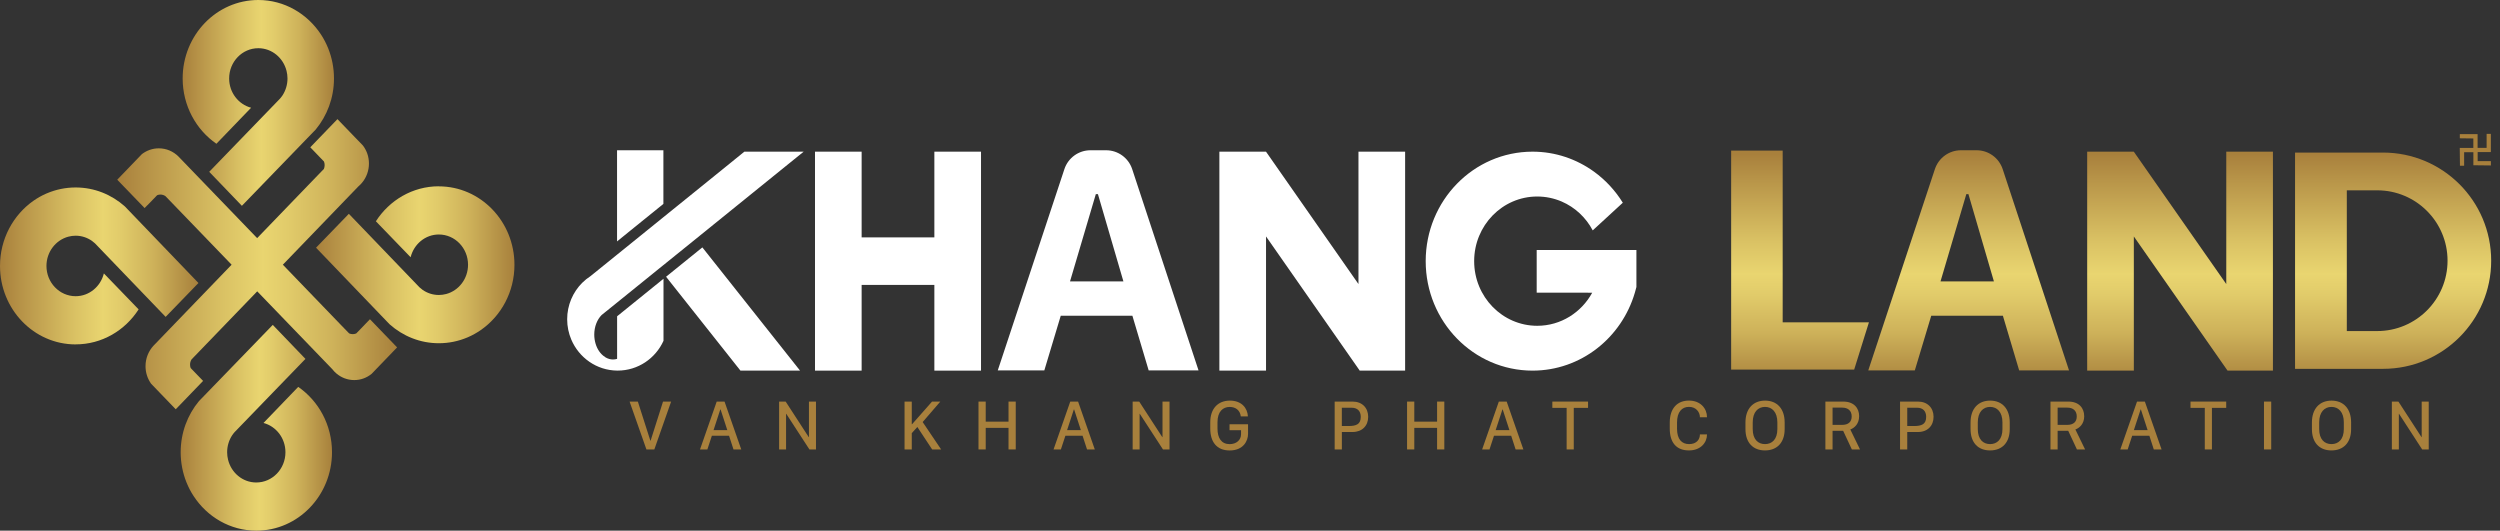 <svg xmlns="http://www.w3.org/2000/svg" width="212" height="45" viewBox="0 0 212 45" fill="none"><rect x="0" y="0" width="212" height="45" fill="#333333" stroke="none"/><path d="M210.106 12.898H211.224V11.351H210.865V12.539H210.101V11.376H208.593V11.727L209.739 11.741V12.542H208.587L208.604 14.053H208.958V12.904H209.742V14.013L211.227 14.03V13.662H210.106V12.898Z" fill="#A8803C"></path><path d="M18.351 12.191L21.293 9.136C20.224 8.853 19.431 7.85 19.431 6.653C19.431 5.236 20.54 4.088 21.906 4.088C23.057 4.088 24.024 4.906 24.3 6.014C24.351 6.22 24.38 6.433 24.38 6.653C24.38 7.186 24.223 7.679 23.958 8.087C23.895 8.184 23.824 8.272 23.75 8.358C23.684 8.432 23.616 8.503 23.545 8.571L19.454 12.799L17.741 14.569L20.512 17.453L26.064 11.715L26.771 10.986C27.735 9.82 28.322 8.309 28.322 6.653C28.322 5.761 28.151 4.908 27.843 4.13C27.835 4.11 27.829 4.09 27.82 4.073C27.661 3.68 27.467 3.307 27.242 2.959C26.084 1.174 24.126 0 21.903 0C18.36 0 15.489 2.979 15.489 6.653C15.489 8.965 16.627 11 18.351 12.191Z" fill="url(#paint0_linear_2_34)"></path><path d="M37.215 15.797C34.986 15.797 33.025 16.977 31.874 18.765L34.821 21.814C35.095 20.706 36.061 19.885 37.215 19.885C38.581 19.885 39.69 21.034 39.69 22.45C39.69 23.645 38.9 24.648 37.834 24.933C37.637 24.984 37.429 25.015 37.218 25.015C36.705 25.015 36.229 24.856 35.833 24.577C35.742 24.511 35.653 24.44 35.571 24.363C35.499 24.294 35.431 24.223 35.365 24.149L31.289 19.907L29.582 18.132L26.8 21.005L32.333 26.766L33.037 27.498C34.16 28.499 35.619 29.106 37.215 29.106C38.076 29.106 38.897 28.929 39.647 28.61C39.667 28.601 39.684 28.596 39.701 28.587C40.08 28.422 40.439 28.219 40.776 27.986C42.495 26.791 43.626 24.762 43.626 22.456C43.626 18.782 40.753 15.803 37.213 15.803" fill="url(#paint1_linear_2_34)"></path><path d="M6.414 29.203C8.643 29.203 10.607 28.023 11.755 26.235L8.808 23.186C8.534 24.294 7.568 25.118 6.414 25.118C5.048 25.118 3.939 23.969 3.939 22.553C3.939 21.358 4.729 20.355 5.795 20.07C5.992 20.019 6.2 19.987 6.411 19.987C6.924 19.987 7.4 20.15 7.796 20.426C7.887 20.492 7.973 20.563 8.058 20.64C8.129 20.706 8.201 20.78 8.263 20.854L12.34 25.095L14.047 26.871L16.829 23.998L11.293 18.237L10.589 17.505C9.466 16.504 8.007 15.897 6.411 15.897C5.55 15.897 4.729 16.074 3.979 16.393C3.962 16.401 3.942 16.407 3.922 16.416C3.543 16.581 3.184 16.783 2.848 17.017C1.132 18.214 0 20.247 0 22.553C0 26.227 2.87 29.206 6.414 29.206" fill="url(#paint2_linear_2_34)"></path><path d="M25.286 32.812L22.345 35.867C23.414 36.149 24.206 37.153 24.206 38.35C24.206 39.767 23.097 40.915 21.732 40.915C20.58 40.915 19.614 40.097 19.34 38.988C19.289 38.783 19.261 38.569 19.261 38.35C19.261 37.82 19.417 37.324 19.685 36.916C19.748 36.819 19.819 36.731 19.893 36.645C19.959 36.571 20.027 36.5 20.099 36.432L24.189 32.204L25.902 30.434L23.131 27.55L17.576 33.288L16.869 34.017C15.905 35.18 15.321 36.694 15.321 38.35C15.321 39.242 15.492 40.094 15.8 40.873C15.809 40.892 15.814 40.91 15.823 40.93C15.982 41.323 16.176 41.696 16.404 42.044C17.556 43.826 19.514 45 21.738 45C25.281 45 28.154 42.021 28.154 38.347C28.154 36.035 27.017 34 25.292 32.809" fill="url(#paint3_linear_2_34)"></path><path d="M12.511 17.396L12.855 17.04L13.326 16.553C13.411 16.518 13.505 16.498 13.602 16.498C13.759 16.498 13.905 16.547 14.027 16.63L14.275 16.886L14.657 17.282L19.64 22.447L13.098 29.231L13.004 29.328C12.593 29.779 12.34 30.386 12.34 31.053C12.34 31.6 12.511 32.105 12.796 32.515H12.793L12.819 32.544L13.323 33.068L13.534 33.288L14.902 34.707L17.222 32.301L16.983 32.053L16.638 31.697L16.168 31.209C16.136 31.118 16.116 31.024 16.116 30.922C16.116 30.759 16.162 30.608 16.242 30.48L16.49 30.223L16.872 29.827L21.812 24.705L28.174 31.301C28.282 31.443 28.407 31.569 28.541 31.683C28.952 32.025 29.474 32.23 30.041 32.23C30.608 32.23 31.101 32.033 31.506 31.708L31.512 31.703L31.928 31.272L32.21 30.979L33.675 29.459L31.372 27.071L30.996 27.461L30.657 27.815L30.209 28.276C30.118 28.314 30.018 28.336 29.915 28.336C29.804 28.336 29.699 28.314 29.605 28.271L29.18 27.832L28.909 27.552L23.986 22.447L30.389 15.809C30.525 15.695 30.648 15.569 30.756 15.427C31.087 14.999 31.287 14.46 31.287 13.87C31.287 13.28 31.098 12.77 30.785 12.351L30.779 12.342L30.363 11.912L30.081 11.621L28.616 10.102L26.312 12.491L26.689 12.881L27.028 13.235L27.473 13.696C27.51 13.79 27.53 13.893 27.53 14.004C27.53 14.115 27.507 14.227 27.467 14.326L27.042 14.765L26.771 15.045L21.806 20.193L15.224 13.366L15.13 13.269C14.697 12.841 14.113 12.579 13.466 12.579C12.938 12.579 12.454 12.756 12.055 13.052H12.052L12.026 13.075L11.521 13.6L11.311 13.819L9.942 15.239L12.263 17.644L12.502 17.396H12.511Z" fill="url(#paint4_linear_2_34)"></path><path d="M54.817 38.113L53.389 34.054H54.09L55.15 37.367H55.173L56.225 34.054H56.912L55.487 38.113H54.811H54.817Z" fill="#A8803C"></path><path d="M59.361 38.113L60.777 34.054H61.441L62.858 38.113H62.2L61.823 36.95H60.367L59.985 38.113H59.363H59.361ZM61.082 34.721L60.509 36.474H61.675L61.105 34.721H61.085H61.082Z" fill="#A8803C"></path><path d="M66.068 38.113V34.054H66.624L68.582 37.07H68.599V34.054H69.195V38.113H68.639L66.675 35.092H66.658V38.113H66.065H66.068Z" fill="#A8803C"></path><path d="M78.242 35.79L79.81 38.116H79.049L77.791 36.209L77.318 36.731V38.116H76.706V34.057H77.318V35.973H77.344L79.034 34.057H79.736L78.242 35.79Z" fill="#A8803C"></path><path d="M85.522 38.113V36.283H83.589V38.113H82.977V34.054H83.589V35.756H85.522V34.054H86.135V38.113H85.522Z" fill="#A8803C"></path><path d="M89.341 38.113L90.758 34.054H91.422L92.839 38.113H92.181L91.802 36.95H90.345L89.963 38.113H89.341ZM91.063 34.721L90.49 36.474H91.656L91.086 34.721H91.066H91.063Z" fill="#A8803C"></path><path d="M96.049 38.113V34.054H96.605L98.563 37.07H98.58V34.054H99.176V38.113H98.62L96.656 35.092H96.639V38.113H96.046H96.049Z" fill="#A8803C"></path><path d="M105.221 35.314C105.156 34.764 104.751 34.508 104.281 34.508C103.711 34.508 103.243 34.892 103.243 35.804V36.346C103.243 37.153 103.582 37.663 104.275 37.663C104.845 37.663 105.241 37.309 105.241 36.825V36.48H104.264V35.975H105.834V36.805C105.834 37.372 105.447 38.199 104.275 38.199C103.166 38.199 102.63 37.458 102.63 36.346V35.802C102.63 34.656 103.283 33.972 104.292 33.972C105.301 33.972 105.783 34.61 105.823 35.311H105.218L105.221 35.314Z" fill="#A8803C"></path><path d="M114.705 34.054C115.511 34.054 116.022 34.59 116.022 35.348C116.022 36.107 115.506 36.634 114.702 36.634H113.79V38.116H113.18V34.057H114.705V34.054ZM113.787 36.127H114.357C115.007 36.127 115.392 35.978 115.392 35.351C115.392 34.858 115.11 34.576 114.625 34.576H113.787V36.129V36.127Z" fill="#A8803C"></path><path d="M121.865 38.113V36.283H119.933V38.113H119.32V34.054H119.933V35.756H121.865V34.054H122.478V38.113H121.865Z" fill="#A8803C"></path><path d="M125.685 38.113L127.101 34.054H127.766L129.182 38.113H128.524L128.148 36.95H126.691L126.309 38.113H125.688H125.685ZM127.406 34.721L126.833 36.474H127.999L127.429 34.721H127.409H127.406Z" fill="#A8803C"></path><path d="M132.851 38.113V34.587H131.639V34.054H134.666V34.587H133.455V38.113H132.848H132.851Z" fill="#A8803C"></path><path d="M142.212 36.352C142.212 37.258 142.619 37.66 143.238 37.66C143.856 37.66 144.153 37.278 144.153 36.839H144.751V36.871C144.751 37.489 144.258 38.196 143.221 38.196C142.183 38.196 141.596 37.555 141.596 36.352V35.833C141.596 34.63 142.229 33.969 143.224 33.969C144.218 33.969 144.751 34.661 144.751 35.357V35.386H144.153C144.153 34.952 143.831 34.502 143.226 34.502C142.622 34.502 142.212 34.935 142.212 35.836V36.343V36.352Z" fill="#A8803C"></path><path d="M148.015 35.819C148.015 34.664 148.662 33.972 149.68 33.972C150.697 33.972 151.339 34.664 151.339 35.819V36.389C151.339 37.538 150.689 38.196 149.671 38.196C148.654 38.196 148.015 37.535 148.015 36.389V35.819ZM148.631 36.389C148.631 37.258 149.081 37.66 149.674 37.66C150.267 37.66 150.72 37.255 150.72 36.389V35.813C150.72 34.947 150.27 34.505 149.674 34.505C149.078 34.505 148.631 34.947 148.631 35.813V36.389Z" fill="#A8803C"></path><path d="M157.655 35.289C157.655 35.956 157.245 36.298 156.906 36.42L157.729 38.113H157.037L156.299 36.531H155.401V38.113H154.793V34.054H156.31C157.231 34.054 157.655 34.624 157.655 35.289ZM156.21 36.03C156.74 36.03 157.023 35.773 157.023 35.317C157.023 34.824 156.703 34.567 156.227 34.567H155.401V36.03H156.21Z" fill="#A8803C"></path><path d="M162.649 34.054C163.456 34.054 163.966 34.59 163.966 35.348C163.966 36.107 163.453 36.634 162.646 36.634H161.734V38.116H161.124V34.057H162.649V34.054ZM161.734 36.127H162.304C162.954 36.127 163.339 35.978 163.339 35.351C163.339 34.858 163.057 34.576 162.572 34.576H161.734V36.129V36.127Z" fill="#A8803C"></path><path d="M167.102 35.819C167.102 34.664 167.749 33.972 168.766 33.972C169.784 33.972 170.425 34.664 170.425 35.819V36.389C170.425 37.538 169.775 38.196 168.758 38.196C167.74 38.196 167.102 37.535 167.102 36.389V35.819ZM167.717 36.389C167.717 37.258 168.168 37.66 168.761 37.66C169.354 37.66 169.807 37.255 169.807 36.389V35.813C169.807 34.947 169.356 34.505 168.761 34.505C168.165 34.505 167.717 34.947 167.717 35.813V36.389Z" fill="#A8803C"></path><path d="M176.742 35.289C176.742 35.956 176.331 36.298 175.992 36.42L176.816 38.113H176.123L175.385 36.531H174.487V38.113H173.88V34.054H175.396C176.317 34.054 176.739 34.624 176.739 35.289H176.742ZM175.297 36.03C175.827 36.03 176.109 35.773 176.109 35.317C176.109 34.824 175.79 34.567 175.314 34.567H174.487V36.03H175.297Z" fill="#A8803C"></path><path d="M179.803 38.113L181.22 34.054H181.884L183.301 38.113H182.642L182.266 36.95H180.809L180.428 38.113H179.806H179.803ZM181.525 34.721L180.952 36.474H182.118L181.548 34.721H181.528H181.525Z" fill="#A8803C"></path><path d="M186.966 38.113V34.587H185.755V34.054H188.782V34.587H187.571V38.113H186.964H186.966Z" fill="#A8803C"></path><path d="M191.986 38.113V34.054H192.599V38.113H191.986Z" fill="#A8803C"></path><path d="M196.051 35.819C196.051 34.664 196.698 33.972 197.715 33.972C198.733 33.972 199.374 34.664 199.374 35.819V36.389C199.374 37.538 198.725 38.196 197.707 38.196C196.689 38.196 196.051 37.535 196.051 36.389V35.819ZM196.667 36.389C196.667 37.258 197.117 37.66 197.71 37.66C198.303 37.66 198.756 37.255 198.756 36.389V35.813C198.756 34.947 198.306 34.505 197.71 34.505C197.114 34.505 196.667 34.947 196.667 35.813V36.389Z" fill="#A8803C"></path><path d="M202.829 38.113V34.054H203.385L205.343 37.07H205.36V34.054H205.956V38.113H205.4L203.439 35.092H203.422V38.113H202.829Z" fill="#A8803C"></path><path d="M52.326 18.12V20.472L53.46 19.551L56.256 17.291V16.704V12.742H52.326V15.495V18.12Z" fill="white"></path><path d="M61.781 30.155L62.79 31.429H67.844L66.835 30.155L59.56 20.979L56.482 23.468L61.781 30.155Z" fill="white"></path><path d="M62.262 13.56L58.542 16.57L57.032 17.79L56.268 18.408L53.953 20.281L52.337 21.587L50.328 23.211L50.077 23.414C49.82 23.582 49.581 23.773 49.364 23.989C48.583 24.776 48.096 25.868 48.096 27.076C48.096 27.686 48.221 28.268 48.446 28.798C49.099 30.332 50.593 31.409 52.334 31.426C52.349 31.426 52.366 31.426 52.38 31.426C54.104 31.426 55.587 30.392 56.265 28.901V23.639L55.581 24.192L52.713 26.512L52.331 26.82V30.431C52.22 30.466 52.103 30.485 51.984 30.485C51.875 30.485 51.767 30.471 51.661 30.44C51.545 30.409 51.436 30.357 51.331 30.295C51.314 30.277 51.297 30.255 51.28 30.235C51.274 30.238 51.265 30.24 51.26 30.243C50.92 30.012 50.65 29.628 50.507 29.151C50.436 28.912 50.393 28.653 50.393 28.376C50.393 27.698 50.638 27.102 51.014 26.717L51.356 26.441L52.331 25.654L54.905 23.573L55.911 22.758L56.262 22.476L58.993 20.27L66.575 14.135L68.151 12.861H63.123L62.26 13.56H62.262Z" fill="white"></path><path d="M73.066 24.16H79.234V31.429H83.19V24.16V20.13V12.861H79.234V20.13H73.066V12.861H69.112V20.13V24.16V31.429H73.066V24.16Z" fill="white"></path><path d="M107.356 12.861H103.403V14.386V31.429H107.359V20.05L115.198 31.275L115.303 31.429H119.154V29.756V12.861H115.198V24.089L107.359 12.864V12.861H107.356Z" fill="white"></path><path d="M180.946 12.861H176.993V14.386V31.429H180.949V20.05L188.788 31.275L188.896 31.429H192.744V29.756V12.861H188.788V24.089L180.949 12.864V12.861H180.946Z" fill="url(#paint5_linear_2_34)"></path><path d="M135.308 21.202H130.311V24.816H134.658C134.658 24.816 134.658 24.819 134.655 24.822H135.02C134.105 26.495 132.361 27.627 130.357 27.627C127.404 27.627 125.009 25.172 125.009 22.145C125.009 19.118 127.404 16.664 130.357 16.664C131.092 16.664 131.793 16.818 132.432 17.091C133.558 17.576 134.487 18.445 135.063 19.537L137.614 17.191C136.975 16.159 136.149 15.267 135.18 14.563C133.703 13.494 131.904 12.861 129.96 12.861C124.955 12.861 120.899 17.017 120.899 22.145C120.899 27.273 124.955 31.429 129.96 31.429C134.059 31.429 137.517 28.641 138.637 24.816C138.686 24.659 138.726 24.5 138.768 24.34V21.202H135.314H135.308Z" fill="white"></path><path d="M151.171 12.773H146.801V27.336V31.341H151.171H157.234L158.485 27.336H151.171V12.773Z" fill="url(#paint6_linear_2_34)"></path><path d="M84.61 31.412L90.262 14.338C90.579 13.386 91.468 12.742 92.471 12.742H93.797C94.803 12.742 95.692 13.386 96.009 14.341L101.636 31.412H97.408L96.026 26.774H89.952L88.558 31.412H84.604H84.61ZM92.927 16.461L90.738 23.861H95.265L93.104 16.461H92.927Z" fill="white"></path><path d="M158.428 31.412L164.08 14.338C164.397 13.386 165.286 12.742 166.289 12.742H167.615C168.621 12.742 169.51 13.386 169.827 14.341L175.454 31.412H171.226L169.844 26.774H163.77L162.376 31.412H158.422H158.428ZM166.745 16.461L164.556 23.861H169.083L166.922 16.461H166.745Z" fill="url(#paint7_linear_2_34)"></path><path d="M202.082 12.938H194.62V31.278H202.082C207.148 31.278 211.252 27.173 211.252 22.108C211.252 17.043 207.148 12.938 202.082 12.938ZM207.552 22.108C207.552 25.403 204.882 28.074 201.586 28.074H199.01V16.139H201.586C204.882 16.139 207.552 18.81 207.552 22.105V22.108Z" fill="url(#paint8_linear_2_34)"></path><defs><linearGradient id="paint0_linear_2_34" x1="15.489" y1="8.728" x2="28.319" y2="8.728" gradientUnits="userSpaceOnUse"><stop stop-color="#A8803C"></stop><stop offset="0.1" stop-color="#B69247"></stop><stop offset="0.38" stop-color="#DAC264"></stop><stop offset="0.52" stop-color="#E9D570"></stop><stop offset="0.61" stop-color="#E1CB6A"></stop><stop offset="0.77" stop-color="#CEB25A"></stop><stop offset="0.96" stop-color="#AE8941"></stop><stop offset="1" stop-color="#A8803C"></stop></linearGradient><linearGradient id="paint1_linear_2_34" x1="26.8" y1="22.45" x2="43.632" y2="22.45" gradientUnits="userSpaceOnUse"><stop stop-color="#A8803C"></stop><stop offset="0.1" stop-color="#B69247"></stop><stop offset="0.38" stop-color="#DAC264"></stop><stop offset="0.52" stop-color="#E9D570"></stop><stop offset="0.61" stop-color="#E1CB6A"></stop><stop offset="0.77" stop-color="#CEB25A"></stop><stop offset="0.96" stop-color="#AE8941"></stop><stop offset="1" stop-color="#A8803C"></stop></linearGradient><linearGradient id="paint2_linear_2_34" x1="0" y1="22.553" x2="16.832" y2="22.553" gradientUnits="userSpaceOnUse"><stop stop-color="#A8803C"></stop><stop offset="0.1" stop-color="#B69247"></stop><stop offset="0.38" stop-color="#DAC264"></stop><stop offset="0.52" stop-color="#E9D570"></stop><stop offset="0.61" stop-color="#E1CB6A"></stop><stop offset="0.77" stop-color="#CEB25A"></stop><stop offset="0.96" stop-color="#AE8941"></stop><stop offset="1" stop-color="#A8803C"></stop></linearGradient><linearGradient id="paint3_linear_2_34" x1="15.318" y1="36.275" x2="28.148" y2="36.275" gradientUnits="userSpaceOnUse"><stop stop-color="#A8803C"></stop><stop offset="0.1" stop-color="#B69247"></stop><stop offset="0.38" stop-color="#DAC264"></stop><stop offset="0.52" stop-color="#E9D570"></stop><stop offset="0.61" stop-color="#E1CB6A"></stop><stop offset="0.77" stop-color="#CEB25A"></stop><stop offset="0.96" stop-color="#AE8941"></stop><stop offset="1" stop-color="#A8803C"></stop></linearGradient><linearGradient id="paint4_linear_2_34" x1="9.951" y1="22.407" x2="33.681" y2="22.407" gradientUnits="userSpaceOnUse"><stop stop-color="#A8803C"></stop><stop offset="0.1" stop-color="#B69247"></stop><stop offset="0.38" stop-color="#DAC264"></stop><stop offset="0.52" stop-color="#E9D570"></stop><stop offset="0.61" stop-color="#E1CB6A"></stop><stop offset="0.77" stop-color="#CEB25A"></stop><stop offset="0.96" stop-color="#AE8941"></stop><stop offset="1" stop-color="#A8803C"></stop></linearGradient><linearGradient id="paint5_linear_2_34" x1="184.869" y1="13.052" x2="184.869" y2="32.652" gradientUnits="userSpaceOnUse"><stop stop-color="#A8803C"></stop><stop offset="0.1" stop-color="#B69247"></stop><stop offset="0.38" stop-color="#DAC264"></stop><stop offset="0.52" stop-color="#E9D570"></stop><stop offset="0.61" stop-color="#E1CB6A"></stop><stop offset="0.77" stop-color="#CEB25A"></stop><stop offset="0.96" stop-color="#AE8941"></stop><stop offset="1" stop-color="#A8803C"></stop></linearGradient><linearGradient id="paint6_linear_2_34" x1="152.641" y1="13.052" x2="152.641" y2="32.652" gradientUnits="userSpaceOnUse"><stop stop-color="#A8803C"></stop><stop offset="0.1" stop-color="#B69247"></stop><stop offset="0.38" stop-color="#DAC264"></stop><stop offset="0.52" stop-color="#E9D570"></stop><stop offset="0.61" stop-color="#E1CB6A"></stop><stop offset="0.77" stop-color="#CEB25A"></stop><stop offset="0.96" stop-color="#AE8941"></stop><stop offset="1" stop-color="#A8803C"></stop></linearGradient><linearGradient id="paint7_linear_2_34" x1="166.942" y1="13.052" x2="166.942" y2="32.652" gradientUnits="userSpaceOnUse"><stop stop-color="#A8803C"></stop><stop offset="0.1" stop-color="#B69247"></stop><stop offset="0.38" stop-color="#DAC264"></stop><stop offset="0.52" stop-color="#E9D570"></stop><stop offset="0.61" stop-color="#E1CB6A"></stop><stop offset="0.77" stop-color="#CEB25A"></stop><stop offset="0.96" stop-color="#AE8941"></stop><stop offset="1" stop-color="#A8803C"></stop></linearGradient><linearGradient id="paint8_linear_2_34" x1="202.938" y1="13.052" x2="202.938" y2="32.652" gradientUnits="userSpaceOnUse"><stop stop-color="#A8803C"></stop><stop offset="0.1" stop-color="#B69247"></stop><stop offset="0.38" stop-color="#DAC264"></stop><stop offset="0.52" stop-color="#E9D570"></stop><stop offset="0.61" stop-color="#E1CB6A"></stop><stop offset="0.77" stop-color="#CEB25A"></stop><stop offset="0.96" stop-color="#AE8941"></stop><stop offset="1" stop-color="#A8803C"></stop></linearGradient></defs></svg>